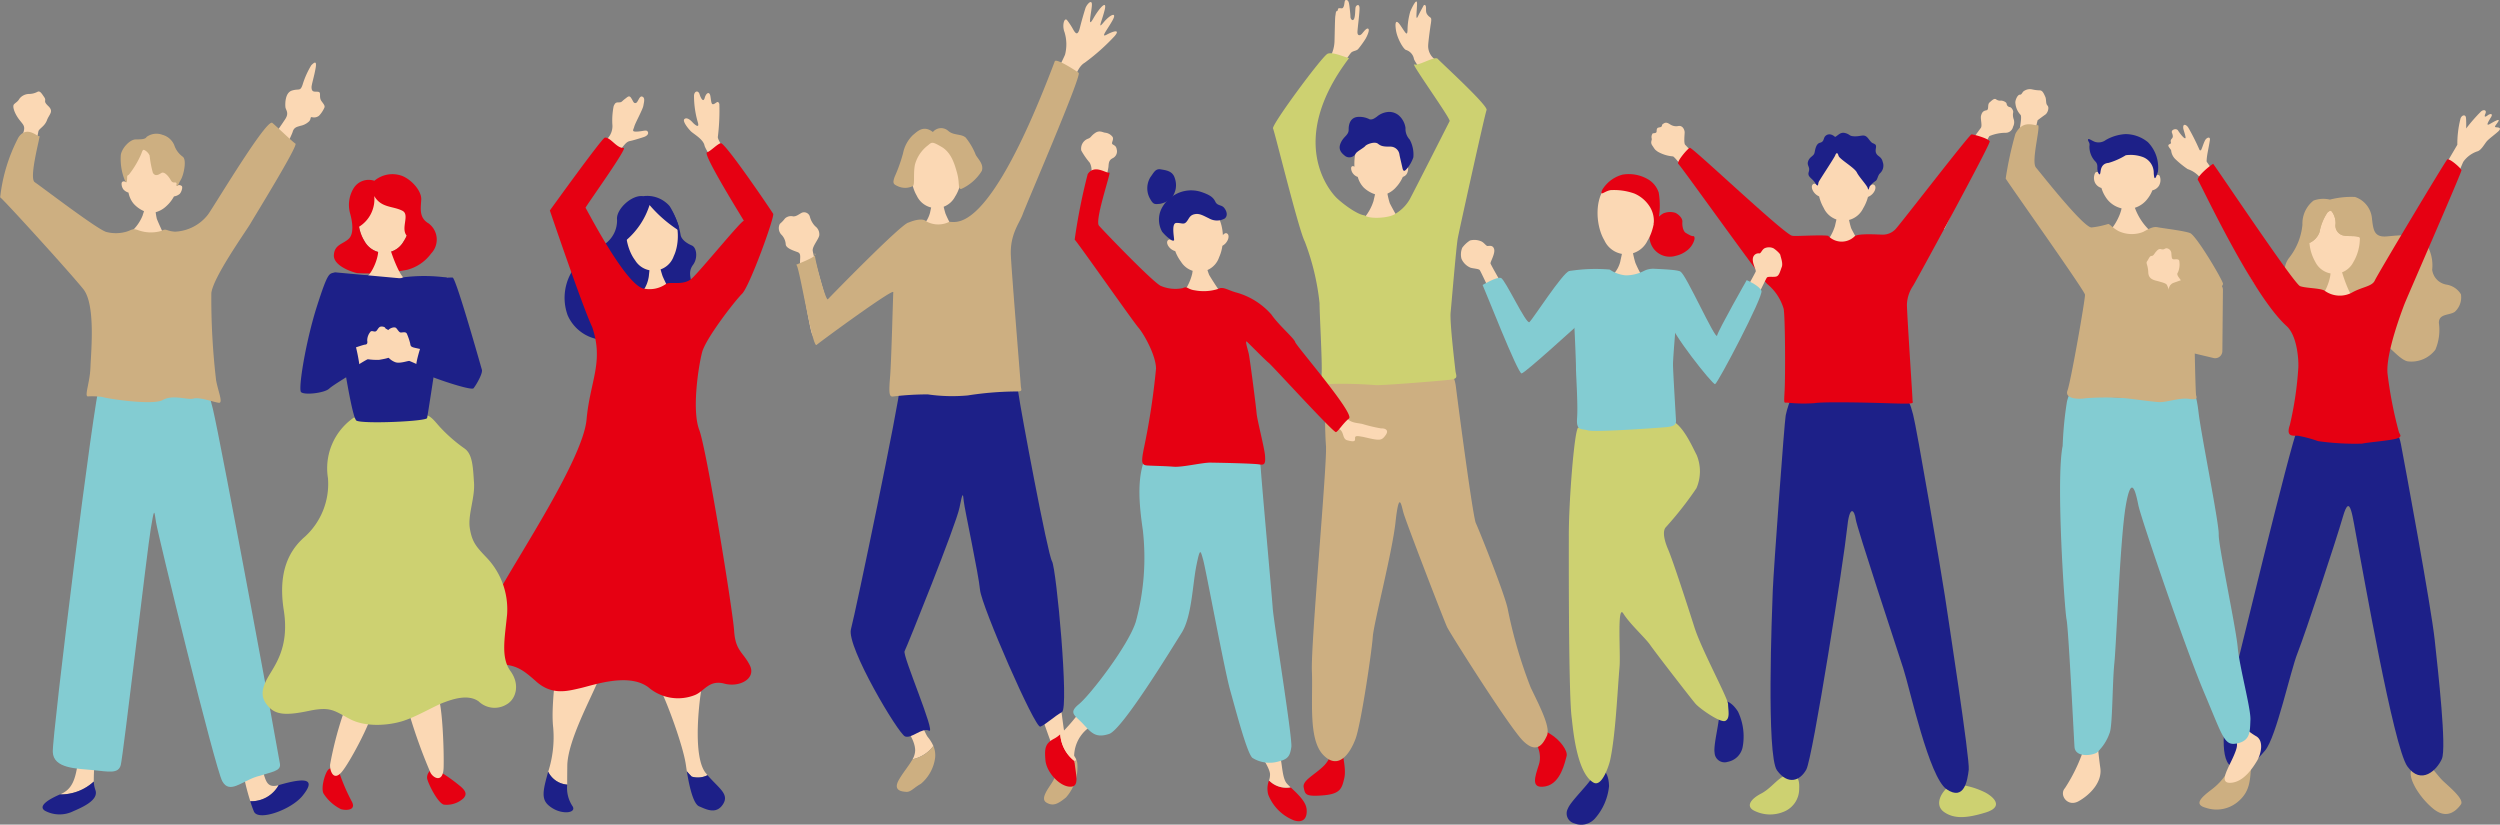 <svg xmlns="http://www.w3.org/2000/svg" width="335" height="110.494" viewBox="0 0 335 110.494">
    <rect x="0" y="0" width="335" height="110.494" fill="#808080" stroke="none"/>
    <defs>
        <clipPath id="ly4q60w3ha">
            <path data-name="長方形 22" style="fill:none" d="M0 0h335v110.494H0z"/>
        </clipPath>
    </defs>
    <g data-name="グループ 198">
        <g data-name="グループ 27" style="clip-path:url(#ly4q60w3ha)">
            <path data-name="パス 147" d="M463.147 77.094a2.86 2.86 0 0 1-5.147-.107c-1.361-2.288-1.226-7.372 2.721-7.289s3.877 5.168 2.425 7.4" transform="translate(-335.155 -50.769)" style="fill:#fbd8b4"/>
            <path data-name="パス 148" d="M464.461 99.7c.116 0 1.274-.029 1.418-.042a12.33 12.33 0 0 0 .373 1.565 14.962 14.962 0 0 0 .806 1.629c-.265.438-3.26.388-3.834-.046a3.891 3.891 0 0 0 .96-1.726c.092-.47.274-1.2.276-1.38" transform="translate(-339.555 -72.595)" style="fill:#fbd8b4"/>
            <path data-name="パス 149" d="M453.723 63.746a1.425 1.425 0 0 1 2.057-.166c.74.655 1.715.363 2.344.9a8.847 8.847 0 0 1 1.356 2.335c.33.574 1.106 1.268.8 2.138a6.24 6.24 0 0 1-2.718 2.4c-.524.108-.216-.725-.574-2.059s-.827-2.823-2.089-3.56-1.3-.662-1.829-.212a4.826 4.826 0 0 0-1.749 2.6c-.239 1.252.008 2.547-.257 2.848a2.327 2.327 0 0 1-1.981.053c-.595-.273-.818-.352-.471-1.3a21.3 21.3 0 0 0 1.12-3.142 4.634 4.634 0 0 1 1.3-2.417c.566-.449 1.4-1.428 2.7-.424" transform="translate(-328.722 -46.047)" style="fill:#cdaf81"/>
            <path data-name="パス 150" d="M501.2 26.031c.5-1.172 8.719-17.343 8.913-17.987a5.545 5.545 0 0 0-.077-3c-.363-.917-.014-2.053.355-1.592a9.638 9.638 0 0 1 .844 1.3c.293.5.589.805.863-.294s.585-2.122.74-2.614.95-1.4.863-.332-.6 3.11.167 1.75S515.8.548 515.412 2.1s-1 2.687-.131 1.633 1.886-1.5 1.161-.214-1.634 2.337-.731 1.854 1.839-.738 1.044.2a28.161 28.161 0 0 1-4 3.563c-.753.447-.986 1.242-1.52 2.186s-5.96 14.6-6.308 15.623-3.433-.421-3.726-.919" transform="translate(-367.392 -.739)" style="fill:#fbd8b4"/>
            <path data-name="パス 151" d="M402.846 111.167c-.678.448-4.163 4.626-4.8 5.074s-.573 1.1-1.04-.507-1.508-5.3-1.577-5.872.84-1.587.883-2.08a1.335 1.335 0 0 0-.547-1.185 2.874 2.874 0 0 1-.732-1.339.808.808 0 0 0-1.078-.469c-.414.223-.753.523-1.164.48a1.178 1.178 0 0 0-1.087.291 4.208 4.208 0 0 1-.681.714 1.277 1.277 0 0 0 .171 1.408 2.026 2.026 0 0 1 .62 1.338c.031.533 1.074.849 1.595 1.045s.291.726.316 1.714 1.217 7.921 1.54 9.027 1 1.19 2.049.519a63.784 63.784 0 0 0 7.133-6.149c.57-.867-1.038-4-1.6-4.01" transform="translate(-286.525 -76.277)" style="fill:#fbd8b4"/>
            <path data-name="パス 152" d="M510.761 305.021c-.338-.782-1.044-1.109-1.29-1.757-.29-.764-2.749-20.863-2.912-22.993s-3.2-.913-4.4-.775c-.6.069-2.244.163-2.105 1.115s6.962 21.711 7.8 23.279a4.074 4.074 0 0 1-.01 3.617 3.843 3.843 0 0 0 2.914-2.486" transform="translate(-366.546 -203.249)" style="fill:#fbd8b4"/>
            <path data-name="パス 153" d="M528.341 374.749a3.843 3.843 0 0 1-2.914 2.486 4.642 4.642 0 0 1-.3.561c-.571.905-1.632 2.223-.779 2.727s1.492.246 2.624-.691a6.118 6.118 0 0 0 1.51-4.619 2.137 2.137 0 0 0-.141-.464" transform="translate(-384.127 -272.977)" style="fill:#cdaf81"/>
            <path data-name="パス 154" d="M441.226 297.6a5.051 5.051 0 0 0-.742-1.192c-.737-.921-3.157-8.172-3.55-9.7s-.465-1.83-.154-2.891a57.386 57.386 0 0 1 3.147-7.185c1.222-2.266.827-3.677.306-3.873-.669-.312-4.2-1.95-5.1-1.277s-2.444 7.763-3.173 9.427-.808 2.043-.444 2.884 4.382 8.908 5.41 10.441 1.837 2.758 1.861 3.937a2.475 2.475 0 0 1-.353 1.208 4.731 4.731 0 0 0 2.8-1.782" transform="translate(-316.154 -197.637)" style="fill:#fbd8b4"/>
            <path data-name="パス 155" d="M452.225 369.856c-.432.8-1.18 1.658-1.784 2.682-.915 1.547.355 1.639.952 1.684s1.015-.558 1.956-1.079a5.47 5.47 0 0 0 1.909-3.512 3.2 3.2 0 0 0-.236-1.556 4.73 4.73 0 0 1-2.8 1.782" transform="translate(-329.949 -268.114)" style="fill:#cdaf81"/>
            <path data-name="パス 156" d="M447.941 187.233c.56.007 1.236-.29 1.511 1.8s3.9 21.484 4.487 22.442 2.31 19.7 1.332 20.223-2.191 1.686-2.9 1.943-7.876-16.16-8.076-18.329-2.08-10.858-2.18-11.885-.134-1.37-.57.867-7.055 18.675-7.36 19.241 4.252 11.117 3.286 10.649-2.316 1.092-3.21.777-7.887-12.061-7.261-14.374 6.565-30.826 6.546-32.423 13.463-.98 14.4-.931" transform="translate(-312.972 -136.271)" style="fill:#1d2088"/>
            <path data-name="パス 157" d="M414.678 51.649c.564-.259 1.876-.662 2.356-.162a3.309 3.309 0 0 0 2.988.112c.566-.449 4.828 3.324 14.232-21.546.118-.493 2.761 1.187 3.205 1.534S430.4 49.29 429.974 50.5s-1.75 2.716-1.6 5.606 1.3 16.854 1.332 17.425.365.764-.718.752a43.855 43.855 0 0 0-6.4.532 22.875 22.875 0 0 1-5.342-.14 38.948 38.948 0 0 0-4.712.286c-.486.032-.516-.576-.343-2.665s.385-10.752.429-11.322-9.715 6.583-10.281 7.07-2.339-10.7-2.709-10.704 2.928-1.068 2.522-1.53 1.395 6.456 1.7 6.117 10.082-10.364 10.828-10.279" transform="translate(-292.917 -21.826)" style="fill:#cdaf81"/>
            <path data-name="パス 158" d="M917.874 107.057c.1 0 1.447.122 1.575.11a10.908 10.908 0 0 0 .33 1.386c.125.288 1.035 1.942 1.162 2.087a3.115 3.115 0 0 1-4.563-.106 6.546 6.546 0 0 0 1.231-2.248c.089-.415.262-1.073.264-1.229" transform="translate(-671.729 -77.983)" style="fill:#fbd8b4"/>
            <path data-name="パス 159" d="M917.585 78.9a.626.626 0 0 0-.415.232c.164-2.291-.716-4.706-3.446-4.738s-3.665 2.361-3.554 4.655a.626.626 0 0 0-.41-.242c-.173.008-.5.19-.278.8a1.7 1.7 0 0 0 .9.9 5.739 5.739 0 0 0 .608 1.538 2.92 2.92 0 0 0 5.292.063 5.732 5.732 0 0 0 .643-1.524 1.7 1.7 0 0 0 .92-.874c.238-.6-.087-.793-.26-.8" transform="translate(-666.619 -54.193)" style="fill:#fbd8b4"/>
            <path data-name="パス 160" d="M911 66.084c.484-.268.719-.7 1.39-.512s.456.436 1.341.427 1.2-.377 1.727.314.475.514.857.734-.028.723.179 1.2.726.439.89 1.2a1.388 1.388 0 0 1-.344 1.483c-.33.289-.337.837-.589 1.03a3.634 3.634 0 0 0-.8.717c-.092.192-.194.7-.267.307s-1.156-1.5-1.475-2.15-2.326-1.769-2.454-2.24-.3-.414-.442-.044-2.115 3.32-2.214 3.573-.029.821-.463.131-1.087-.8-.867-1.5-.3-.805-.08-1.429.758-.656.859-1.144.206-1.191.727-1.321.448-.484.624-.775.718-.617 1.4 0" transform="translate(-665.095 -47.732)" style="fill:#1d2088"/>
            <path data-name="パス 161" d="M962.662 63.791c.518-.437 8.226-10.8 8.435-11.114s-.089-1.2.019-1.617.264-.649.7-.722.086-.755.448-1.064.622-.593.876-.407a.85.85 0 0 0 .639.164c.256 0 .741.191.764.426a.5.5 0 0 0 .431.448c.23.029.482.449.453.684a1.707 1.707 0 0 0 .066.94 1.309 1.309 0 0 1-.089 1.016 1.006 1.006 0 0 1-1.035.8 5.769 5.769 0 0 0-2.133.444c-.233.232-5.91 12.24-6.014 12.447s-3.562-2.442-3.562-2.442" transform="translate(-705.656 -35.553)" style="fill:#fbd8b4"/>
            <path data-name="パス 162" d="M842.535 73.673c-.4-.474-8.962-9.965-9.19-10.15s-.086-1.383-.083-1.67-.22-.942-.81-.87a1.414 1.414 0 0 1-1.024-.143c-.255-.133-.559-.424-.921-.22s-.233.232-.312.388-.206.128-.464.2-.21.389-.237.571-.438.178-.515.2a.815.815 0 0 0-.136.676c.074.262-.236.493.092.966s.276.5.734.817a4.895 4.895 0 0 0 2.018.624c.487.006 8.386 10.923 8.769 11.11s2.08-2.505 2.08-2.505" transform="translate(-607.517 -44.105)" style="fill:#fbd8b4"/>
            <path data-name="パス 163" d="M975.015 386.851a10.623 10.623 0 0 1 4.524 1.149c1.146.64 2.439 1.907-.031 2.66s-4.164.889-5.537-.066-.429-2.822 1.043-3.743" transform="translate(-713.457 -281.777)" style="fill:#cdd171"/>
            <path data-name="パス 164" d="M883.452 382.2c.846.01 1.536.175 1.439 1.895a3.285 3.285 0 0 1-2.112 3.1 4.736 4.736 0 0 1-4-.2c-.993-.559-.444-1.492 1.026-2.257s2.334-2.32 3.644-2.539" transform="translate(-643.801 -278.406)" style="fill:#cdd171"/>
            <path data-name="パス 165" d="M891.729 195.286c.692.008 13.618-.307 14.612.174s.992.716 1.435 2.286 3.831 21.406 4.259 24.306 3.364 21.87 3.194 23.276-.587 4.218-2.953 2.625-4.922-13.438-5.813-16.187-6.243-18.931-6.384-20.028-.821-2.2-1.17 1.395-4.582 30.616-5.447 32.171-2.485 2.083-3.924.11-.678-21.29-.569-24.106 1.568-22.672 1.731-23.452.564-2.262 1.03-2.57" transform="translate(-651.418 -142.182)" style="fill:#1d2088"/>
            <path data-name="パス 166" d="M857.562 79.9c.281.108 3.514-.141 4.794 0a2.483 2.483 0 0 0 3.563.068c.466-.412 3.13-.223 3.695-.217a2.333 2.333 0 0 0 1.752-.71c.57-.567 9.9-12.7 10.2-12.72s2.321.566 2.445.933-9.932 18.836-10.271 19.354a4.782 4.782 0 0 0-.823 2.494c-.012 1.069.755 12.423.75 12.841s.635.529-3.133.406-8.894-.21-10.024-.015a20.376 20.376 0 0 1-3.64-.07c-.462-.005-.439.229-.34-1.647s.086-9.675-.131-10.93a6.777 6.777 0 0 0-2.193-3.312c-.863-.793-11.583-15.85-11.913-16.089s1.219-2.05 1.529-2.176 12.944 11.88 13.74 11.79" transform="translate(-617.388 -48.31)" style="fill:#e60012"/>
            <path data-name="パス 167" d="M68.428 77.34c.354-2.269-.121-5.075-2.873-5.344s-3.87 2.558-3.947 4.854c-.116-.142-.553-.216-.589.159a1.3 1.3 0 0 0 .226.782 1.472 1.472 0 0 0 .7.448 3.309 3.309 0 0 0 .664 1.46 4.006 4.006 0 0 0 2.227 1.279 3.306 3.306 0 0 0 2.181-.926 4.768 4.768 0 0 0 1.022-1.3 1.547 1.547 0 0 0 .748-.32c.243-.225.454-.889.309-1.057a.522.522 0 0 0-.668-.039" transform="translate(-44.727 -52.431)" style="fill:#fbd8b4"/>
            <path data-name="パス 168" d="M68.435 102.483c.091.009 1.274.218 1.388.217a9.769 9.769 0 0 0 .191 1.254c.089.265.775 1.8.876 1.938a2.772 2.772 0 0 1-4.036-.441 5.8 5.8 0 0 0 1.256-1.9c.11-.361.311-.931.324-1.069" transform="translate(-49.006 -74.651)" style="fill:#fbd8b4"/>
            <path data-name="パス 169" d="M64 66.409a2.248 2.248 0 0 1 2.113-.278 2.39 2.39 0 0 1 1.581 1.369 3.106 3.106 0 0 0 1.14 1.565c.579.41.114 2.474-.237 3.055s-.357.856-.547.851.069-.295-.1-.416-.451.139-.726-.359-.864-1.211-1.276-.937-.816.457-1.116-.043a14.029 14.029 0 0 1-.438-2.322 1.579 1.579 0 0 0-.729-.74c-.163-.042-.225.07-.384.526a12.429 12.429 0 0 1-1.668 2.8c-.3.128-.206.268-.233.554s-.028.836-.344.1a7.686 7.686 0 0 1-.5-3.311c.152-.928 1.212-2.056 1.973-2.073s1.3 0 1.487-.339" transform="translate(-44.348 -48.066)" style="fill:#cdaf81"/>
            <path data-name="パス 170" d="M9.636 60.995c-.989-.568-3.62-2.987-4.092-3.308s-.552-.29-.164-1.942 1-4.854 1.074-5.239.836-.665 1.146-1.5.96-1.164.18-1.908-.171-.646-.544-1.193-.573-.881-.9-.716a2.4 2.4 0 0 1-1.109.285 1.678 1.678 0 0 0-1.295.62c-.232.41-.43.469-.728.754s.108 1.308.658 2.029.845.868.615 1.671-2.545 6.9-2.66 7.718.1.953 1.132 1.918 4.386 4.28 4.908 4.488 2.057-2.55 1.777-3.678" transform="translate(-1.313 -32.886)" style="fill:#fbd8b4"/>
            <path data-name="パス 171" d="M112.808 50.144c.5-.816 7.768-11.07 8.186-11.815s-.012-1.1-.055-1.459-.088-1.934.868-2.234 1.106.147 1.424-.764a11.509 11.509 0 0 1 1.176-2.636c.3-.285.766-.75.587.332s-.565 2.3-.556 2.618.063.556.408.59.662-.053.713.227-.062.662.211 1.043.519.64.379.9a3.682 3.682 0 0 1-.719 1.069 1.079 1.079 0 0 1-.944.183c-.306-.03-.03.311-.487.66a2.282 2.282 0 0 1-1.012.491c-.478.15-.906.187-1.083.837s-5.159 10.853-6.013 11.713-2.739-.857-3.08-1.755" transform="translate(-82.691 -22.499)" style="fill:#fbd8b4"/>
            <path data-name="パス 172" d="M126.06 376.674c-2.444.7-1.425-2.245-3.325-3.894 0 0-1.706-.481-1.7.567a31.9 31.9 0 0 0 1.228 5.482 4.183 4.183 0 0 0 3.8-2.156" transform="translate(-88.721 -271.462)" style="fill:#fbd8b4"/>
            <path data-name="パス 173" d="M129.447 385.745h-.017a4.183 4.183 0 0 1-3.8 2.155 12.838 12.838 0 0 0 .493 1.393c.6 1.316 4.968-.248 6.482-2.091 1.737-2.116.868-2.64-3.159-1.462" transform="translate(-92.091 -280.537)" style="fill:#1d2088"/>
            <path data-name="パス 174" d="M34.644 372.178a29.606 29.606 0 0 1 .312-4.322c-1.137-1.054-2.055-1.144-2.4 1.442s-.781 3.906-2.391 4.587l-.044.019a6.529 6.529 0 0 0 4.525-1.726" transform="translate(-22.078 -267.451)" style="fill:#fbd8b4"/>
            <path data-name="パス 175" d="M28.23 385.627a6.529 6.529 0 0 1-4.525 1.726c-1.591.679-2.982 1.576-2.019 2.189a4.157 4.157 0 0 0 3.806.058c1.4-.6 3.443-1.55 2.948-2.856a3.942 3.942 0 0 1-.211-1.118" transform="translate(-15.664 -280.901)" style="fill:#1d2088"/>
            <path data-name="パス 176" d="M45.375 187.015c1.021.1 1.454-1.22 2.564 3.394s8.882 46.664 9 47.619-1.129 1.042-3.147 1.684-3.624 2.371-4.59.6-8.626-33.015-8.878-34.717-.232-1.909-.7.875-3.7 30.448-4.022 31.675-1.629.889-3.773.679-5.235-.2-5.336-2.408 5.542-47.769 6.321-49.475 11.531.079 12.561.075" transform="translate(-19.419 -135.635)" style="fill:#83ccd2"/>
            <path data-name="パス 177" d="M5.287 62.321c.221-.293-1.472 5.632-.635 6.185s8.476 6.406 9.61 6.674a5.057 5.057 0 0 0 2.709-.05c.677-.209.779-.474 1.526-.2a4.965 4.965 0 0 0 3.119.108c.695-.4.616.021 1.845.1a5.915 5.915 0 0 0 4.43-2.318c1.028-1.471 7.851-12.884 8.6-12.26s2.7 2.543 3.1 2.778-5.468 9.737-6.023 10.7-5.05 7.248-5.249 9.351a93.648 93.648 0 0 0 .638 11.655c.25 1.439.984 3.083.371 3.023s-2.59-.8-3.385-.567-2.765-.584-4.113.188-7.554-.188-8.114-.4a10.368 10.368 0 0 0-1.963-.074c-.456-.084.3-1.9.368-3.894s.714-8.379-.943-10.467S.392 70.73.024 70.537a22.525 22.525 0 0 1 2.45-8.032c1.16-1.715 2.637.058 2.813-.185" transform="translate(0 -44.094)" style="fill:#cdaf81"/>
            <path data-name="パス 178" d="M767.6 359.738c.708.843 1.816 2.63 1.284 4.292s-1.166 3.325.889 2.932 2.6-3.307 2.815-4.035-.9-2.2-2.12-2.946-2.035-1.38-2.869-.243" transform="translate(-562.668 -261.59)" style="fill:#e60012"/>
            <path data-name="パス 179" d="M658.061 364.1a3.806 3.806 0 0 1-1.061 3.328c-1.245 1.237-2.894 1.948-2.7 2.889s.191 1.254 2.552 1.074 2.574-.908 2.9-2.365-.567-4.18-.454-5.117-1.233.194-1.233.194" transform="translate(-479.606 -264.809)" style="fill:#e60012"/>
            <path data-name="パス 180" d="M686.278 94.649c.1 0 1.447.122 1.576.11a10.9 10.9 0 0 0 .33 1.386c.125.288 1.035 1.942 1.162 2.087a3.115 3.115 0 0 1-4.563-.106 6.549 6.549 0 0 0 1.231-2.248c.089-.415.262-1.073.264-1.229" transform="translate(-501.964 -68.945)" style="fill:#fbd8b4"/>
            <path data-name="パス 181" d="M685.349 68.329c.164-2.291-.532-5.046-3.262-5.079s-3.6 2.88-3.488 5.175c-.126-.132-.44-.166-.445.21a1.215 1.215 0 0 0 .28.727 1.332 1.332 0 0 0 .611.418 3.3 3.3 0 0 0 .772 1.4 3.921 3.921 0 0 0 2.295 1.084 3.264 3.264 0 0 0 2.07-1.11 4.8 4.8 0 0 0 .9-1.378.958.958 0 0 0 .543-.424 1.491 1.491 0 0 0 .164-.839.294.294 0 0 0-.44-.181" transform="translate(-497.104 -46.073)" style="fill:#fbd8b4"/>
            <path data-name="パス 182" d="M676.45 56.206c.307.023.462-.014.946-.36a2.647 2.647 0 0 1 1.68-.645 2.011 2.011 0 0 1 1.3.5 2.749 2.749 0 0 1 .865 1.654 2.072 2.072 0 0 0 .559 1.552 4.2 4.2 0 0 1 .492 2.373 4.685 4.685 0 0 1-.786 1.438c-.253.29-.527.678-.673.011s-.348-1.491-.4-1.785a1.223 1.223 0 0 0-1.218-1.09c-.923.009-1.249-.054-1.668-.391s-1.5.06-1.7.312-1.046.672-1.281 1a.961.961 0 0 1-1.388.355c-.591-.457-1.008-.951-.594-1.826s1.05-.985 1.039-1.748.269-1.62 1.25-1.687a2.988 2.988 0 0 1 1.573.332" transform="translate(-492.902 -40.206)" style="fill:#1d2088"/>
            <path data-name="パス 183" d="M704.993 24.034c.163-.781 2.922-6.577 3.046-7.358s.2-.78-.518-1.806-4.434-5.725-4.618-6.432a1.532 1.532 0 0 0-1.025-1.186c-.345-.043-1.194-1.5-1.374-2.6s-.039-1.644.623-.658.887 1.458.916.578a9.28 9.28 0 0 1 .375-2.5c.2-.467.927-2 .9-.987s-.219 2.364.115 1.664.629-1.186.728-1.4.368-.231.362.3.011.7.315 1.021.479.123.334 1.021-.356 2.558-.361 2.949a2.2 2.2 0 0 0 .787 1.77c.761.713 4.94 5.164 5.434 5.679a2.028 2.028 0 0 1 .919 1.987 69.776 69.776 0 0 1-1.988 9.052c-.217.506-4.968-1.1-4.968-1.1" transform="translate(-513.435 -.545)" style="fill:#fbd8b4"/>
            <path data-name="パス 184" d="M644.256 25.857c-.25.017-.463.092-.667-.517a54.072 54.072 0 0 1-1.473-7.372 3.577 3.577 0 0 1 .661-2.32c.626-.931 5.7-7.346 6.071-7.869a4.644 4.644 0 0 0 .66-2.222c.028-.743.055-3.148.116-3.441s.026-.587.239-.662-.035-.313.273-.349.441.142.6-.228.049-.9.356-.876.361.4.414.807.14 1.175.137 1.449.319.688.5.241.112-1.368.21-1.582.428-.425.5.045-.263 2.814-.269 3.341.359.513.633.184.644-.814.834-.616-.2 1.015-.38 1.326a13.368 13.368 0 0 1-.977 1.358c-.234.271-.6.228-.909.459s-2.446 3.668-2.72 4.095-2.551 4.449-2.844 4.876a1.673 1.673 0 0 0-.285 1.366c.049.744 1.342 5.376 1.469 6a6.444 6.444 0 0 1 .255 1.2c0 .372-3.4 1.309-3.4 1.309" transform="translate(-470.685)" style="fill:#fbd8b4"/>
            <path data-name="パス 185" d="M675.727 181.954c.919.324 1.743.021 2.025 2.319s2.262 17.344 2.662 18.184 3.89 9.54 4.278 11.526a62.637 62.637 0 0 0 3.059 10.469c1.2 2.518 2.708 5.353 2.182 6.494s-1.362 2.487-3.187.692-9.782-14.409-10.183-15.248-5.579-14.254-5.874-15.405-.583-2.824-1.041 1.344-2.924 13.527-3.049 15.4-1.57 11.665-2.311 13.639-2.3 4.25-4.332 2.139-1.35-7.423-1.512-11.18 2.064-27.83 1.886-30.231-.3-9.288.73-10.006 13.13-.261 14.667-.139" transform="translate(-482.65 -132.354)" style="fill:#cdaf81"/>
            <path data-name="パス 186" d="M649.132 26.927c-8.487 11.2-2.469 17.969-1.633 18.761s2.743 2.224 3.742 2.314c.571.515 3.3.392 4.118-.225a5.367 5.367 0 0 0 1.907-1.933c.55-1.011 5.191-10.169 5.349-10.48s-5.288-7.878-4.753-7.6 2.773-1.175 3.152-.74 6.785 6.274 6.548 6.858-3.651 16.069-3.856 17.162-.83 8.636-.961 9.964.572 7.127.641 7.793.449 1.062-.59 1.206-9.124.791-10.085.741a54.715 54.715 0 0 0-6.151-.152c-.618.188-1.194.142-1.1-1.461s-.292-8.063-.277-9.353a32.53 32.53 0 0 0-1.982-8.278c-.791-1.457-4.029-14.683-4.255-15.155s6.628-9.75 7.323-10.015 2.171.427 2.861.592" transform="translate(-468.361 -19.139)" style="fill:#cdd171"/>
            <path data-name="パス 187" d="M641.369 388.839c-.116-1-1.324-2.078-2.122-2.833a3.236 3.236 0 0 1-2.9-.926 3.069 3.069 0 0 0-.1 1.915 6.087 6.087 0 0 0 3.466 3.445c1.27.393 1.81-.357 1.665-1.6" transform="translate(-466.3 -280.502)" style="fill:#e60012"/>
            <path data-name="パス 188" d="M595.509 130.357c.106-.006 1.5.023 1.636 0a11.287 11.287 0 0 0 .437 1.409c.149.289 1.2 1.934 1.344 2.074a3.226 3.226 0 0 1-4.723.215 6.8 6.8 0 0 0 1.117-2.411c.064-.435.2-1.127.188-1.289" transform="translate(-435.567 -94.955)" style="fill:#fbd8b4"/>
            <path data-name="パス 189" d="M593.647 104.584a.609.609 0 0 0-.373.274c-.109-2.228-1.239-4.449-3.873-4.151s-3.257 2.717-2.883 4.915a.6.6 0 0 0-.423-.184c-.166.028-.462.243-.175.8a1.647 1.647 0 0 0 .971.754 5.528 5.528 0 0 0 .765 1.409 2.836 2.836 0 0 0 5.107-.578 5.578 5.578 0 0 0 .442-1.546 1.664 1.664 0 0 0 .785-.953c.159-.611-.176-.754-.344-.745" transform="translate(-429.407 -73.338)" style="fill:#fbd8b4"/>
            <path data-name="パス 190" d="M583.85 94.5a4.368 4.368 0 0 1 3.51-.363c1.23.42 1.625.749 1.9 1.319s.832.375 1.186.825.506 1.06.063 1.419a2.145 2.145 0 0 1-2.111-.025c-.792-.374-1.267-.7-1.946-.55s-.724.64-1.087 1.041-.665.093-1.343.126-.287 1.9-.292 2.266-.94-.275-1.607-1.093a3.327 3.327 0 0 1-.125-3 4.429 4.429 0 0 1 1.852-1.965" transform="translate(-426.399 -68.417)" style="fill:#1d2088"/>
            <path data-name="パス 191" d="M576.241 84.591c.445-.562.651-1.208 1.407-1.077s1.631.222 1.9 1.238a2.74 2.74 0 0 1-.387 2.508 2.923 2.923 0 0 1-1.6.873c-.8.071-.918.111-1.425-.827a2.856 2.856 0 0 1 .111-2.714" transform="translate(-422.109 -60.821)" style="fill:#1d2088"/>
            <path data-name="パス 192" d="M548.109 82.831c-.668-.819-3.655-4.3-3.97-4.667s-.391-.694-.056-2.067 1.344-6.022 1.389-6.468.01-.892.571-1.168a1.015 1.015 0 0 0 .532-1.21c-.075-.446-.313-.49-.55-.655s.206-.605.011-.973a1.424 1.424 0 0 0-1.029-.58c-.318-.045-.753-.374-1.355.065s-.485.6-.965.759a1.421 1.421 0 0 0-.854 1.57 9.91 9.91 0 0 0 1.136 1.634 2.122 2.122 0 0 1 .1 1.744c-.249.889-1.349 6.468-1.518 7.276a3.969 3.969 0 0 0 1.041 2.971c.824 1.063 2.394 3.189 2.669 3.476s2.527-1.55 2.848-1.709" transform="translate(-396.941 -47.263)" style="fill:#fbd8b4"/>
            <path data-name="パス 193" d="M640.395 167.565c.237.165 7.262 9.407 7.849 10.305s1.5.829 2.259 1a20.123 20.123 0 0 0 2.543.6c.359-.036 1.074.134.628.818s-.725.721-1.282.674-1.629-.344-1.948-.388-.914-.213-.918.151.112.65-1.119.311c-.595-.25-.346-1.1-.979-1.471s-8.219-9.3-8.891-9.791.981-2.177 1.858-2.207" transform="translate(-467.949 -122.059)" style="fill:#fbd8b4"/>
            <path data-name="パス 194" d="M636.466 374.446a7.394 7.394 0 0 1-.495-.495c-.629-.71-.61-2.439-.914-3.685s-1.05-1.039-1.9-1.049c0 0-.957.1-.8.585s1.3 2.015 1.348 2.88a2.345 2.345 0 0 1-.139.838 3.235 3.235 0 0 0 2.9.926" transform="translate(-463.52 -268.942)" style="fill:#fbd8b4"/>
            <path data-name="パス 195" d="M526.578 362.316a4.105 4.105 0 0 1-.786.569c-1.229.634-1.343 1.281-1.2 2.9s1.872 3.48 3.252 3.551.825-1.477.63-3.454a4.912 4.912 0 0 1-1.894-3.57" transform="translate(-384.503 -263.92)" style="fill:#e60012"/>
            <path data-name="パス 196" d="M536.572 349.992c-.68-.927-1.32-.718-1.751-.183a24.891 24.891 0 0 1-2.655 3.064 4.912 4.912 0 0 0 1.894 3.57c0-.017 0-.034-.005-.051a4.81 4.81 0 0 1 1.8-4.3c1.181-1.121 1.342-1.227.715-2.1" transform="translate(-390.091 -254.477)" style="fill:#fbd8b4"/>
            <path data-name="パス 197" d="M562.382 222.484c.69.008 1.278-.255 1.46 2.341s1.456 16.605 1.593 18.552 2.667 17.484 2.495 18.617-.39 1.616-1.669 1.925a4.327 4.327 0 0 1-3.553-.475c-.736-.657-2.211-6.348-2.977-9.059s-3.266-16.249-3.623-17.5-.406-1.68-.913.854-.609 6.8-1.962 8.946-7.958 12.981-9.717 13.555-2.336-.082-3.438-1.284-2.108-1.484-.606-2.709 6.624-7.864 7.616-11.04a32.581 32.581 0 0 0 .938-12.308c-.541-3.735-.819-7.25.487-10.044.544-1.128 13.177-.329 13.868-.375" transform="translate(-394.89 -161.894)" style="fill:#83ccd2"/>
            <path data-name="パス 198" d="M544.057 84.01c.24-.078-2 6.409-1.406 7.1s7.426 7.806 8.339 8.1a4.945 4.945 0 0 0 2.9.278c.641-.316.6.169 1.63.3a6.44 6.44 0 0 0 3.15-.205c.6-.358 1.312.218 2.464.515a9.7 9.7 0 0 1 4.628 2.932c.979 1.43 3.07 3.2 3.184 3.685s8.018 9.6 7.214 10.243-1.426 1.708-1.746 1.826-8.532-8.9-9.006-9.274-2.6-2.544-2.915-2.831.069.933.221 1.543.993 7.144 1.063 8.036 1.062 4.673 1.13 5.687-.015 1.3-.77 1.166-5.415-.226-6.531-.24-3.752.644-4.946.549-2.668-.113-3.5-.163-.872-.416-.45-2.477a95.533 95.533 0 0 0 1.59-10.51c-.019-1.783-1.62-4.639-2.367-5.5S539.8 93.359 539.4 92.99a77.706 77.706 0 0 1 1.746-8.782c.922-1.382 2.5-.041 2.91-.2" transform="translate(-395.393 -60.88)" style="fill:#e60012"/>
            <path data-name="パス 199" d="M1211.325 375.5c.943.011 2.077 1.731 2.8 2.486s3.115 2.6 2.582 3.336-1.806 2.111-3.676.6-3.412-4.093-2.98-5.154a2.049 2.049 0 0 1 1.272-1.265" transform="translate(-886.946 -273.527)" style="fill:#cdaf81"/>
            <path data-name="パス 200" d="M1108.67 372.448c1.048.013 2.3.561 2.179 1.945s-.138 2.877-1.515 4.14a4.45 4.45 0 0 1-4.519 1.013c-1.672-.447-.613-1.393.762-2.444a8.326 8.326 0 0 0 3.093-4.655" transform="translate(-809.229 -271.301)" style="fill:#cdaf81"/>
            <path data-name="パス 201" d="M1152.76 97.4a11.542 11.542 0 0 1 3.385-.36 3.339 3.339 0 0 1 2.285 2.986c.18 1.442.286 2.443 1.978 2.3s4.173-.51 5.218.9a5.343 5.343 0 0 1 .863 3.569 2.316 2.316 0 0 0 1.864 1.981 2.788 2.788 0 0 1 1.99 1.3 2.618 2.618 0 0 1-.813 2.349c-.711.51-2.165.214-2.14 1.494a6.763 6.763 0 0 1-.474 3.593 4.03 4.03 0 0 1-3.713 1.555c-1.333-.256-3.109-3.116-5.265-3.621s-10.465-6.082-10.885-7.127a2.888 2.888 0 0 1 .232-3.076 8.435 8.435 0 0 0 1.821-4.5 3.9 3.9 0 0 1 1.491-3.221 3.8 3.8 0 0 1 2.164-.134" transform="translate(-840.579 -70.647)" style="fill:#cdaf81"/>
            <path data-name="パス 202" d="M1162.665 105.737a2.657 2.657 0 0 0-.441-1.552c-.168-.228-.232-.3-.642.032a6.889 6.889 0 0 0-1.065 2.626 2.517 2.517 0 0 1-1.353 1.463 6.019 6.019 0 0 0 .771 2.514 2.85 2.85 0 0 0 5.108.061 6.333 6.333 0 0 0 .875-3.289c-.42-.32-1.392-.121-2.209-.285a1.362 1.362 0 0 1-1.043-1.572" transform="translate(-849.697 -75.751)" style="fill:#fbd8b4"/>
            <path data-name="パス 203" d="M1162.489 102.656c-2.757-.033-3.617 2.433-3.407 4.678a2.518 2.518 0 0 0 1.353-1.463 6.89 6.89 0 0 1 1.066-2.626c.41-.328.474-.261.642-.032a2.655 2.655 0 0 1 .441 1.551 1.362 1.362 0 0 0 1.043 1.572c.817.163 1.789-.035 2.209.284 0-1.994-.913-3.934-3.347-3.963" transform="translate(-849.615 -74.777)" style="fill:#cdaf81"/>
            <path data-name="パス 204" d="M1165.3 132.758a2.194 2.194 0 0 0 1.493.018c.071.46 1.11 3.651 1.778 3.979-.811 1.229-3.289 1.324-4.816-.057.914-.449 1.854-3.177 1.545-3.939" transform="translate(-853.06 -96.704)" style="fill:#fbd8b4"/>
            <path data-name="パス 205" d="M1200.047 74.45c.325-.956 8.663-15.012 8.9-15.449a13.818 13.818 0 0 1 .434-3.533c.182-.478.685-.572.728-.051s.026 1.18.023 1.4a23.149 23.149 0 0 1 2-2.285c.367-.3.788-.181.576.307s-.015.47.3.224.76-.271.469.216-.841 1.33-.148.928 1.434-.813 1.064-.257-.6.693-.146.718.548.2.2.532-1.2.955-1.519 1.3-.771 1.261-1.323 1.394a3.782 3.782 0 0 0-1.843 1.367c-.35.576-5.677 14.478-6.494 15s-2.871-1.074-3.229-1.811" transform="translate(-879.665 -39.604)" style="fill:#fbd8b4"/>
            <path data-name="パス 206" d="M1103.3 81.2c-.371-.88-8.614-13.014-9.775-14.6-.1-.138-.025-.385-.039-.407.051-.7.3-1.679.426-2.578.069-.508-.448-.325-.643.046-.241.461-.412 1.115-.546 1.313-.079.059-.17.063-.222-.07a30.406 30.406 0 0 0-1.48-2.937c-.238-.383-.759-.649-.676.1.024.22.4 1.215.286 1.31-.164.133-.81-.733-.99-1.031-.209-.346-.99-.123-.81.317.376.917-.311.643-.139 1.291.057.214-.245.172-.338.356-.077.152.24.476.363.678a1.875 1.875 0 0 0 .607 1.238 12.472 12.472 0 0 0 1.608 1.295 3.623 3.623 0 0 1 1.744 1.23c.419.526 6.677 14.028 7.53 14.491s2.794-1.285 3.094-2.042" transform="translate(-797.786 -44.862)" style="fill:#fbd8b4"/>
            <path data-name="パス 207" d="M1136.633 208.1c.943.011 2.631-.928 3.224 2.171s4.047 21.8 4.521 26.178 1.615 14.521.969 16.006-2.766 3.592-4.624 1.011-5.986-26.409-6.679-29.936-.968-6.943-1.951-3.542-5.109 15.827-6.08 18.268-2.855 11.269-4.343 13.064-3.076 3.162-4.636 2.078-.869-6.515.01-10.023 7.924-32.747 9-35.294 9.328.111 10.587.019" transform="translate(-818.135 -150.768)" style="fill:#1d2088"/>
            <path data-name="パス 208" d="M1105.155 79.207c.594.754 10.837 16.086 11.646 16.389s2.853.247 3.347.653a3.456 3.456 0 0 0 3.719.151c1.371-.73 2.6-.769 2.953-1.565s9.443-16 9.708-16.212 1.848 1.169 1.9 1.436-7.307 17.066-7.659 17.995-2.459 6.475-2.255 9.2a54.949 54.949 0 0 0 1.534 7.909c.127.348.569.647-.456.9s-3.674.463-4.489.64a35.072 35.072 0 0 1-5.892-.337 17.015 17.015 0 0 0-2.717-.725c-.655-.008-1.627.194-1.058-1.452a45.926 45.926 0 0 0 1.137-7.744c.039-1.093-.17-4.23-1.588-5.51-4.622-4.175-11.548-19.176-11.859-19.526s1.5-1.912 2.03-2.2" transform="translate(-808.593 -57.255)" style="fill:#e60012"/>
            <path data-name="パス 209" d="M293.862 96.752a3.966 3.966 0 0 1 3.561 1.333 10.726 10.726 0 0 1 1.456 3.773c.069.705.871 1.223 1.521 1.5s.827 1.692.163 2.584-.327 1.639-.221 2.462a7.112 7.112 0 0 1-2.717 5.484c-2.21 1.5-7.834 2.371-9.562 2.077a5.53 5.53 0 0 1-4.308-3.259 6.838 6.838 0 0 1 1.115-6.637 18.75 18.75 0 0 1 3.841-2.889 3.835 3.835 0 0 0 1.655-3.423c-.023-1.33 2-3.223 3.5-3.01" transform="translate(-207.69 -70.461)" style="fill:#1d2088"/>
            <path data-name="パス 210" d="M320.577 106.892a2.876 2.876 0 0 1-5.184.539c-1.649-2.166-2.139-7.376 1.837-7.79s4.532 4.791 3.347 7.251" transform="translate(-230.296 -72.565)" style="fill:#fbd8b4"/>
            <path data-name="パス 211" d="M323.845 130.306a38.1 38.1 0 0 0 1.25-.142 15.537 15.537 0 0 0 .447 1.648 17.452 17.452 0 0 0 .835 1.686c-.2.487-2.851.638-3.391.213a4.5 4.5 0 0 0 .718-1.911c.046-.509.152-1.306.14-1.5" transform="translate(-236.757 -94.815)" style="fill:#fbd8b4"/>
            <path data-name="パス 212" d="M315.522 99.149a17.567 17.567 0 0 0 3.731 3.291c.727.322-.57-2.286-.788-2.562a3.549 3.549 0 0 0-4.476-1.237c-.707.432-2.484 2.777-2.28 4.276s.263 1.363.73.908a10.327 10.327 0 0 0 3.082-4.677" transform="translate(-228.479 -71.674)" style="fill:#1d2088"/>
            <path data-name="パス 213" d="M335.729 343.205c-.082-.1-.164-.192-.247-.294-1.618-2-1.032-8.358-.59-11.17s-1.3-3.249-3.348-3.17c-1.028.2-3.6 1-2.691 2.159s3.6 8.389 3.974 11.105q.061.432.128.853c.206.246.427.477.649.708a2.862 2.862 0 0 0 2.124-.192" transform="translate(-240.918 -239.334)" style="fill:#fbd8b4"/>
            <path data-name="パス 214" d="M347.519 381.095a2.862 2.862 0 0 1-2.124.192 13.606 13.606 0 0 1-.649-.708c.378 2.37.924 4.408 1.654 4.7.817.323 2.243 1.174 3.182-.275.892-1.376-.533-2.123-2.064-3.906" transform="translate(-252.708 -277.223)" style="fill:#1d2088"/>
            <path data-name="パス 215" d="M281.822 327.161c.95-2.388-1.1-2.308-3.149-2.646 0 0-2.341-1.592-2.467.492s-.684 5.938-.4 8.445a15.034 15.034 0 0 1-.67 5.919 3.109 3.109 0 0 0 2.552 1.73c-.014-.66 0-1.476.007-2.514.038-3.338 3.181-9.038 4.131-11.427" transform="translate(-201.678 -235.962)" style="fill:#fbd8b4"/>
            <path data-name="パス 216" d="m273.458 380.781-.228.852c-.643 2.392-.55 3.227.876 4.079s3.275.561 2.568-.387a4.412 4.412 0 0 1-.664-2.814 3.108 3.108 0 0 1-2.552-1.73" transform="translate(-200.005 -277.371)" style="fill:#1d2088"/>
            <path data-name="パス 217" d="M347.582 68.473a56.543 56.543 0 0 0 3.779-5.3c.418-.673.8-.9-.251-2.663s-4.916-7.283-5.086-8.12-1.444-1.53-1.8-1.873-1.189-1.37-.9-1.654.768.061 1.1.43.99.873.693-.044a12.77 12.77 0 0 1-.5-3.579c.084-.651.6-.645.745-.148s.5 1.18.687.5.652-.957.771-.2.115 1.149.45 1.022.545-.541.744-.017a28.72 28.72 0 0 1-.205 4.431c-.032.574 1.862 3.074 2.673 3.892a50.1 50.1 0 0 1 4.087 5.813 2.318 2.318 0 0 1-.026 2.217c-.476 1.246-2.83 7.582-3.579 8.042s-3.335-2.048-3.378-2.753" transform="translate(-251.62 -32.898)" style="fill:#fbd8b4"/>
            <path data-name="パス 218" d="M282.2 73.3c-.427-.814-2.845-9.032-3.068-9.66s-.165-1.254.666-2.157 5.421-7.629 6.042-8.17a2.434 2.434 0 0 0 .741-2.051 9.857 9.857 0 0 1 .182-2.4c.184-.363.236-.493.672-.487s.386-.126.8-.434.6-.567.874-.146.324.76.633.66.448-1.012.856-.851.222.733.14 1.228-1.1 2.334-1.211 2.776-.444.725.377.682 1.234-.272 1.41-.009-.007.574-.547.75-1.441.452-1.827.526-.619.332-1.165 1.029-4.692 6.7-4.979 7.139-.313.44-.068 1.434 1.745 6.541 1.968 7.274-1.879 2.767-2.496 2.867" transform="translate(-204.529 -34.657)" style="fill:#fbd8b4"/>
            <path data-name="パス 219" d="M248.283 77.312c.528.906 5.641 10.782 7.947 10.848a3.811 3.811 0 0 0 2.815-.631c.543-.385 2.343.263 3.47-.741s6.754-7.927 6.982-7.729c.083.072-5.576-8.96-4.947-9.176.528-.182 1.335-1.086 1.843-1.233.56-.162 6.97 9.314 7.032 9.472.187.472-3.154 9.7-4.165 10.7s-4.877 6.006-5.359 7.839-1.4 7.729-.389 10.4 4.5 24.217 4.677 26.932 1.2 2.831 2.1 4.615-1.368 3.009-3.413 2.463-2.678 1.011-3.915 1.518a6.091 6.091 0 0 1-6.244-1.013c-2.643-2.014-7.38-.3-9.128.1s-3.806 1-5.938-.905-2.846-2.225-5.613-2.362a4.276 4.276 0 0 1-4.373-3.182c.84-1.659 2.8-2.366 5.206-6.823s11.072-17.5 11.542-22.709 2.345-7.692.758-12.406c-1.3-2.728-5.674-15.62-5.674-15.62s7-9.73 7.375-9.764c.761-.068 1.568 1.45 2.522 1.382.577-.042-5.23 8.009-5.112 8.021" transform="translate(-169.816 -49.465)" style="fill:#e60012"/>
            <path data-name="パス 220" d="M185.88 100.023a3 3 0 0 1-5.257-.062c-1.411-2.2-1.322-7.1 2.71-7.053s4.009 4.954 2.547 7.116" transform="translate(-131.796 -67.676)" style="fill:#fbd8b4"/>
            <path data-name="パス 221" d="M180.172 92.526c-1.228-.77-.967-1.983-.912-3.157s-1.33-2.7-2.6-3.177a3.731 3.731 0 0 0-3.678.669 2.371 2.371 0 0 0-2.816 1.057 4.277 4.277 0 0 0-.45 3.266c.317 1.136.587 2.775-.2 3.479s-1.885.754-1.963 2.158c-.083 1.489 2.64 2.335 3.137 2.411a27.266 27.266 0 0 0 6.7-.448 5.8 5.8 0 0 0 3.2-2.185 2.691 2.691 0 0 0-.407-4.073m-3.283 2.455a3 3 0 0 1-5.257-.062 5.41 5.41 0 0 1-.713-1.9 4.347 4.347 0 0 0 2.035-4.118c.932 1.623 2.52 1.319 3.78 1.979 1.023.535-.265 2.317.565 3.33a4.572 4.572 0 0 1-.41.767" transform="translate(-122.815 -62.634)" style="fill:#e60012"/>
            <path data-name="パス 222" d="M184.853 122.312a2.636 2.636 0 0 0 1.661.02c.079.473 1.238 3.758 1.983 4.1-.9 1.264-3.658 1.36-5.359-.064 1.017-.461 2.06-3.267 1.716-4.052" transform="translate(-134.244 -89.095)" style="fill:#fbd8b4"/>
            <path data-name="パス 223" d="M164.054 379.3c-.276-.139-.983-.55-1.416-.039s-.987 2.5-.579 3.181a5.825 5.825 0 0 0 2.318 2.068c.718.205 2.057.158 1.472-.988a25.478 25.478 0 0 1-1.795-4.222" transform="translate(-118.689 -276.083)" style="fill:#e60012"/>
            <path data-name="パス 224" d="M171.282 350.77c-.743-.5-3.6-.162-3.911.4a47.8 47.8 0 0 0-1.7 6.621c-.045.822.444 2.251 1.523 1.034s4.019-6.82 4.086-8.052" transform="translate(-121.44 -255.334)" style="fill:#fbd8b4"/>
            <path data-name="パス 225" d="M215.34 379.272a1.206 1.206 0 0 0-1.018 1.321c.171.763 1.418 3.268 2.24 3.5a3.361 3.361 0 0 0 2.624-.845c.417-.463.462-.9-.465-1.662a22.939 22.939 0 0 0-3.381-2.316" transform="translate(-157.086 -276.271)" style="fill:#e60012"/>
            <path data-name="パス 226" d="M209.632 343.014c-.78-.2-3.744 2.222-3.592 3.067a71.02 71.02 0 0 0 2.684 7.337c.422.751 1.676 1.347 1.749-.678s-.146-8.794-.841-9.727" transform="translate(-151.028 -249.852)" style="fill:#fbd8b4"/>
            <path data-name="パス 227" d="M144.06 204.967c1.073.452 6.573.572 8.2-.122s2.156.081 3.221 1.3a20.736 20.736 0 0 0 3.417 3c1.07.781 1.1 2.537 1.242 4.568s-.859 4.324-.556 6.138.835 2.424 2.274 3.923a10.042 10.042 0 0 1 2.718 7.549c-.306 3.178-.876 5.805.452 7.632s.712 3.739-.483 4.438a3.082 3.082 0 0 1-3.771-.374c-1.444-1.059-3.611-.262-4.748.163s-3.581 1.878-5.422 2.459-4.918.874-7.063-.249-2.569-1.731-5.542-1.108-4.375.551-5.387-.558-1.054-2.152-.172-3.788 3.013-4.024 2.209-9.136.685-8 2.81-9.842a9.576 9.576 0 0 0 3.111-7.863 8.237 8.237 0 0 1 3.492-8.133" transform="translate(-96.622 -149.024)" style="fill:#cdd171"/>
            <path data-name="パス 228" d="M166.017 136.071a18.547 18.547 0 0 1 4.939-.312 5.02 5.02 0 0 0 4.75.242 22.613 22.613 0 0 1 5.885.029c.261.188-2.558 18.373-2.664 18.824s-8.575.814-9.459.35-3.316-18.6-3.451-19.134" transform="translate(-121.695 -98.836)" style="fill:#1d2088"/>
            <path data-name="パス 229" d="M200.9 137.056c.323.045.264-.045.736 1.092s3.666 10.125 3.484 11.872-1.434 1.608-2.3 1.248-6.721-3.022-6.9-3.065-1.3.4-1.9.162a2.3 2.3 0 0 1-1.3-1.229 3.241 3.241 0 0 1-.159-1.956c.312-.758.417-1.085.7-1.267s.711-.3.891-.113.3.436.5.561.791-.2.948.238a8.165 8.165 0 0 1 .43 1.281c.037.309.1.413.459.52s3.874.828 4.136.852.748-.012.089-.719-.785-.688-.785-.928c0-1.317.975-8.547.975-8.547" transform="translate(-141.06 -99.835)" style="fill:#fbd8b4"/>
            <path data-name="パス 230" d="M156.994 137.239c-.025-.179-.2-.345-.473.07-.329.5-2.963 11.425-2.985 13.379s1.277 1.538 1.907 1.216 6.113-3.919 6.4-3.936a8.255 8.255 0 0 0 1.516.08c.527-.1 1.7-.247 2.072-.8a1.691 1.691 0 0 0 .12-1.6 1.956 1.956 0 0 1-.455-.89 1.006 1.006 0 0 0-.377-.58c-.22-.209-.563-.315-.561-.418s-.543-.294-.788-.071-.289.47-.492.55-.464-.129-.667.013a1.847 1.847 0 0 0-.459 1.208c.057.33.014.535-.31.552s-3.8 1.292-4.121 1.35-.545-.068.132-.883.736-.673.773-.992c.09-.781-1.226-8.244-1.226-8.244" transform="translate(-112.545 -99.83)" style="fill:#fbd8b4"/>
            <path data-name="パス 231" d="M155.41 134.368c-.784.249-.881-.249-2.4 4.483s-2.546 11.108-2.155 11.556 3.134.149 3.77-.448 3.966-2.491 4.113-2.74a23.732 23.732 0 0 0-.734-3.636l3.721-3.437 4.652 1.644.637 2.192s-.98 2.839-.686 3.387 7.3 2.939 7.639 2.54 1.273-1.993 1.126-2.491-3.428-12.154-3.917-12.353a19.618 19.618 0 0 0-3.819.4z" transform="translate(-110.52 -97.877)" style="fill:#1d2088"/>
            <path data-name="パス 232" d="M1060.47 100.814a2.169 2.169 0 0 0 1.664.079 7.946 7.946 0 0 0 2.174 3.484c-.96 1.533-3.784 1.741-5.425-.075.69-.489 1.833-2.745 1.587-3.488" transform="translate(-776.188 -73.435)" style="fill:#fbd8b4"/>
            <path data-name="パス 233" d="M1059.8 76.644c-.142-.212-.388-.148-.58-.048a3.729 3.729 0 0 0-7.444-.33c-.185-.13-.448-.245-.62-.033a1.509 1.509 0 0 0-.01 1.344 1.394 1.394 0 0 0 .85.68 4.5 4.5 0 0 0 .552 1.2 3.405 3.405 0 0 0 5.61.266 4.47 4.47 0 0 0 .664-1.151 1.4 1.4 0 0 0 .865-.589 1.507 1.507 0 0 0 .113-1.339" transform="translate(-770.402 -53.069)" style="fill:#fbd8b4"/>
            <path data-name="パス 234" d="M1048.022 66.845c.158-.1.529.221.933.358a1.619 1.619 0 0 0 1.449-.257 5.949 5.949 0 0 1 2.641-.788 4.79 4.79 0 0 1 2.992 1.082 4.847 4.847 0 0 1 1.345 3.954c-.33 1.029-.492 1.2-.561.208a2.261 2.261 0 0 0-1.6-2.217 4.778 4.778 0 0 0-2.147-.193 9.412 9.412 0 0 1-2.306 1.026c-.644.048-1 .436-1.081 1.189s-.365.113-.411-.267.1-.752-.319-1.151a2.877 2.877 0 0 1-.755-2.007c.1-.582-.254-.612-.175-.935" transform="translate(-768.219 -48.19)" style="fill:#1d2088"/>
            <path data-name="パス 235" d="M1015.205 59.019c-1.16-1.569-3.431-4.079-3.669-4.508a26.289 26.289 0 0 1 .755-6.387c.266-.2.718-.54 1.036-.76s.557-.939.286-1.213-.118-.789-.3-1.189-.349-.8-.68-.842a5.225 5.225 0 0 1-1.072-.129 1.357 1.357 0 0 0-1.008.161c-.34.14-.334.558-.641.544s-.679.8-.593 1.173a2.566 2.566 0 0 0 .675 1.52c.5.389-1.43 7.66-1.5 8.022a31.359 31.359 0 0 0 3.66 5.813c.594.472 3.053-2.2 3.053-2.2" transform="translate(-739.251 -32.01)" style="fill:#fbd8b4"/>
            <path data-name="パス 236" d="M1038.5 366.2a22.428 22.428 0 0 1-2.8 6.133c-.812.9.344 2.575 1.819 1.757s3.2-2.511 2.925-4.456-.322-3.044-.413-3.309-1.534-.125-1.534-.125" transform="translate(-759 -266.72)" style="fill:#fbd8b4"/>
            <path data-name="パス 237" d="M1117.248 356.328c1.094 1.88 1.348 1.944.6 3.684s-2.123 3.763-.372 3.637 2.971-2.1 3.47-2.916.993-2.616-.054-3.292a8.622 8.622 0 0 1-2.372-1.993c-.63-.813-1.272.879-1.272.879" transform="translate(-818.516 -258.757)" style="fill:#fbd8b4"/>
            <path data-name="パス 238" d="M1043.208 193.494a40.493 40.493 0 0 0 7.382-.9c1.3-.356 1.637.13 1.969 2.965s2.757 14.856 2.692 16.262 2.3 12.432 2.54 15.106 1.778 8.23 1.709 9.741.027 2.769-1.736 3.155-1.869-.663-4.462-6.791-8.472-23.429-8.807-25.064-.923-4.482-1.693-.028-1.257 18.424-1.535 21.126-.237 8.5-.636 9.368a6.4 6.4 0 0 1-1.712 2.634c-.739.435-2.9.645-2.993-.769s-.809-15.912-1.064-17.073-1.448-18.762-.523-23.261a48.129 48.129 0 0 1 .583-5.977c.369-1.34.645-1.745 2.16-1.2a23.673 23.673 0 0 0 6.127.709" transform="translate(-757.943 -140.215)" style="fill:#83ccd2"/>
            <path data-name="パス 239" d="M1020.424 74.665c.213-.029.629.559 1.438.969a4.165 4.165 0 0 0 3.249.1c.849-.469 1.382-.757 1.973-.631s3.463.458 4.315.773 4.387 6.318 4.423 6.789-1.429 1.362-2.327 1.632-1.4.247-1.5.712.112 12.224.229 12.621.144.633-1 .461-2.948.467-3.889.442-4.134-.51-5-.551a37.194 37.194 0 0 0-4.852.024c-.951.17-2.932.135-2.494-1.039s2.393-12.281 2.341-12.832-10.415-15.122-10.626-15.563a47.5 47.5 0 0 1 1.3-5.985c1.038-2.018 2.581-1.022 2.98-1.166.528-.19-.923 4.858-.229 5.675s6.354 8.042 7.451 8.035a11.987 11.987 0 0 0 2.216-.462" transform="translate(-737.941 -44.65)" style="fill:#cdaf81"/>
            <path data-name="パス 240" d="M1083.887 129.25a17.688 17.688 0 0 0 2.965-1.125c.134-.124.208.219.2.479s.18 6.144.088 7.027-.784 1.973-2.271.832-4.6-8.756-4.72-9-.523-.338-1.081-.5-1.4-.223-1.433-1.217-.355-1.218-.164-1.47.342-.741.6-.729.4-.347.563-.522.382-.5.736-.383.493-.107.673-.125a.707.707 0 0 1 .686.712c.05.577.041.785.375.775s.7-.071.7.321a2.679 2.679 0 0 1-.194 1.427c-.245.3.1.631.437 1.117s1.673 2.129 1.842 2.372" transform="translate(-789.767 -89.251)" style="fill:#fbd8b4"/>
            <path data-name="パス 241" d="M1101.771 147.395c.122.136 1.391 2.381 1.444 2.5.128.293.086.5-.172-.034S1102 148 1102 148s-.49-.787-.229-.6" transform="translate(-807.57 -107.346)" style="fill:#fff"/>
            <path data-name="パス 242" d="m1091.258 137.246 3.743.6a.97.97 0 0 1 .809.972l-.075 8.183a.962.962 0 0 1-1.177.94l-2.891-.69a.966.966 0 0 1-.694-.651l-2.374-7.518a.979.979 0 0 1 .593-1.217l1.6-.575a.942.942 0 0 1 .469-.044" transform="translate(-797.938 -99.965)" style="fill:#cdaf81"/>
            <path data-name="パス 243" d="M828.845 105.54c.4-.212.747-.686 1.19-.8a2.323 2.323 0 0 1 1.437 0c.4.193.973.706.925 1.212s.1 1.26.453 1.467.819.5 1.062.432c.155.118.166.392-.023.81a2.741 2.741 0 0 1-.924 1.161 3.763 3.763 0 0 1-1.473.677 2.718 2.718 0 0 1-3.257-3.728 2.764 2.764 0 0 1 .612-1.237" transform="translate(-606.958 -76.215)" style="fill:#e60012"/>
            <path data-name="パス 244" d="M808.537 96.2a3.19 3.19 0 0 1-5.782-.069c-1.551-2.6-1.447-8.406 2.987-8.353s4.4 5.861 2.794 8.421" transform="translate(-587.776 -63.939)" style="fill:#fbd8b4"/>
            <path data-name="パス 245" d="M803.746 88.435a1.225 1.225 0 0 1 .265-.674 4.518 4.518 0 0 1 2.581-1.807 5.086 5.086 0 0 1 3.35.6 3.2 3.2 0 0 1 1.487 1.812 10.316 10.316 0 0 1 .019 3.3 1.233 1.233 0 0 1-.693.889 3.57 3.57 0 0 0-.5-2.263 4.565 4.565 0 0 0-2.084-1.8 8.139 8.139 0 0 0-3.2-.458c-.67.122-1.117.563-1.229.4" transform="translate(-589.16 -62.556)" style="fill:#e60012"/>
            <path data-name="パス 246" d="M810.912 124.084c.114 0 1.252-.029 1.394-.041a12.127 12.127 0 0 0 .366 1.538 14.686 14.686 0 0 0 .792 1.6c-.261.431-3.2.382-3.769-.045a3.825 3.825 0 0 0 .944-1.7c.091-.462.27-1.183.272-1.357" transform="translate(-593.528 -90.356)" style="fill:#fbd8b4"/>
            <path data-name="パス 247" d="M839.577 125.538c.452.266 4.908 8.566 5.164 8.627s5.192-8.678 5.223-8.909-.527-1.193-.378-1.8a.754.754 0 0 1 .86-.6c.228 0 .348-.546.748-.714a1.455 1.455 0 0 1 1.11.013c.226.118.931.706.956.937s.386 1.075.181 1.594-.326 1.154-.726 1.265-1.052-.042-1.253.13-6.122 12.834-6.325 13.15-.405.6-.856.163-5.723-6.985-5.72-7.245.784-6.3 1.015-6.615" transform="translate(-614.688 -88.899)" style="fill:#fbd8b4"/>
            <path data-name="パス 248" d="M748.151 122.538c-.458.255-5.606 7.428-5.863 7.483s-5.054-8.279-5.08-8.511.674-1.356.478-1.948c-.179-.537-.636-.384-.863-.386s-.45-.439-.846-.618a2.307 2.307 0 0 0-1.52-.119 3.968 3.968 0 0 0-1.035.972 2.364 2.364 0 0 0-.1 1.489 2.3 2.3 0 0 0 1.21 1.186c.4.121 1.022.128 1.22.3s5.747 12.28 5.943 12.6.649.442 1.109.013 6.043-6.005 6.046-6.266a59.346 59.346 0 0 0-.7-6.2" transform="translate(-537.481 -86.213)" style="fill:#fbd8b4"/>
            <path data-name="パス 249" d="M789.849 380.415c-.376.9-2.909 3.258-3.286 4.262a1.367 1.367 0 0 0 .865 1.975 2.464 2.464 0 0 0 2.722-.6 7.691 7.691 0 0 0 1.93-4.385c-.035-1.54-.6-2.131-.966-2.295s-.911.538-1.265 1.047" transform="translate(-576.468 -276.324)" style="fill:#1d2088"/>
            <path data-name="パス 250" d="M861.131 347.374c.144.965-.794 4.326-.6 5.383a1.34 1.34 0 0 0 1.756 1.219 2.513 2.513 0 0 0 2-1.968 7.75 7.75 0 0 0-.621-4.762c-.824-1.293-1.612-1.492-2.006-1.437s-.5.944-.536 1.567" transform="translate(-630.774 -251.889)" style="fill:#1d2088"/>
            <path data-name="パス 251" d="M808.776 246.076c-.019-.839-3.544-7.273-4.511-10.32-.865-2.723-2.884-8.955-3.528-10.438-.481-1.108-.8-2.411-.308-2.955a47.041 47.041 0 0 0 4.107-5.232 5.71 5.71 0 0 0 .037-4.442c-.55-1.04-1.6-3.492-2.979-4.42l-12.9.737c-.515.254-1.29 10.164-1.257 14.679.007.887-.069 20.835.383 24.2.15 1.115.6 7.387 2.93 8.695 1.156.648 2.1-2.418 2.233-3.055.722-3.377.958-9.1 1.253-12.486.149-1.709-.357-8.512.508-7.113s2.935 3.254 3.579 4.188 5.535 7.264 6.1 7.908 3.327 2.594 3.985 2.283.386-1.392.367-2.231" transform="translate(-577.214 -151.708)" style="fill:#cdd171"/>
            <path data-name="パス 252" d="M787.606 132.927a22.326 22.326 0 0 1 5.436-.2 4.471 4.471 0 0 0 2.153.778 5.34 5.34 0 0 0 2.454-.608 2.724 2.724 0 0 1 1.4-.273c.711.038 3.384.127 3.494.418a36.863 36.863 0 0 1-.356 3.787c-.066.78-.685 7.6-.669 8.674s.375 6.95.4 7.442-.18.779-1.148.883-9.795.723-10.645.452-1.595.155-1.46-1.667-.16-5.905-.15-6.745-.3-8.251-.466-8.976a36.644 36.644 0 0 1-.438-3.97" transform="translate(-577.335 -96.606)" style="fill:#83ccd2"/>
            <path data-name="パス 253" d="M744.147 135.554c.283.575 4.733 11.928 5.227 11.856s7.487-6.467 7.982-6.9 12.127-.927 12 .112 5.591 8.3 5.944 8.223 6.5-11.784 6.216-12.5-1.978-1.437-1.978-1.437-3.8 6.679-3.968 7.429-4.272-8.4-4.884-8.527-9.866 1.6-10.219 1.457-3.849-1.788-4.715-1.577-4.895 6.465-5.324 6.843-3.241-5.7-3.806-5.913-2.472.934-2.472.934" transform="translate(-545.479 -97.369)" style="fill:#83ccd2"/>
        </g>
    </g>
</svg>
